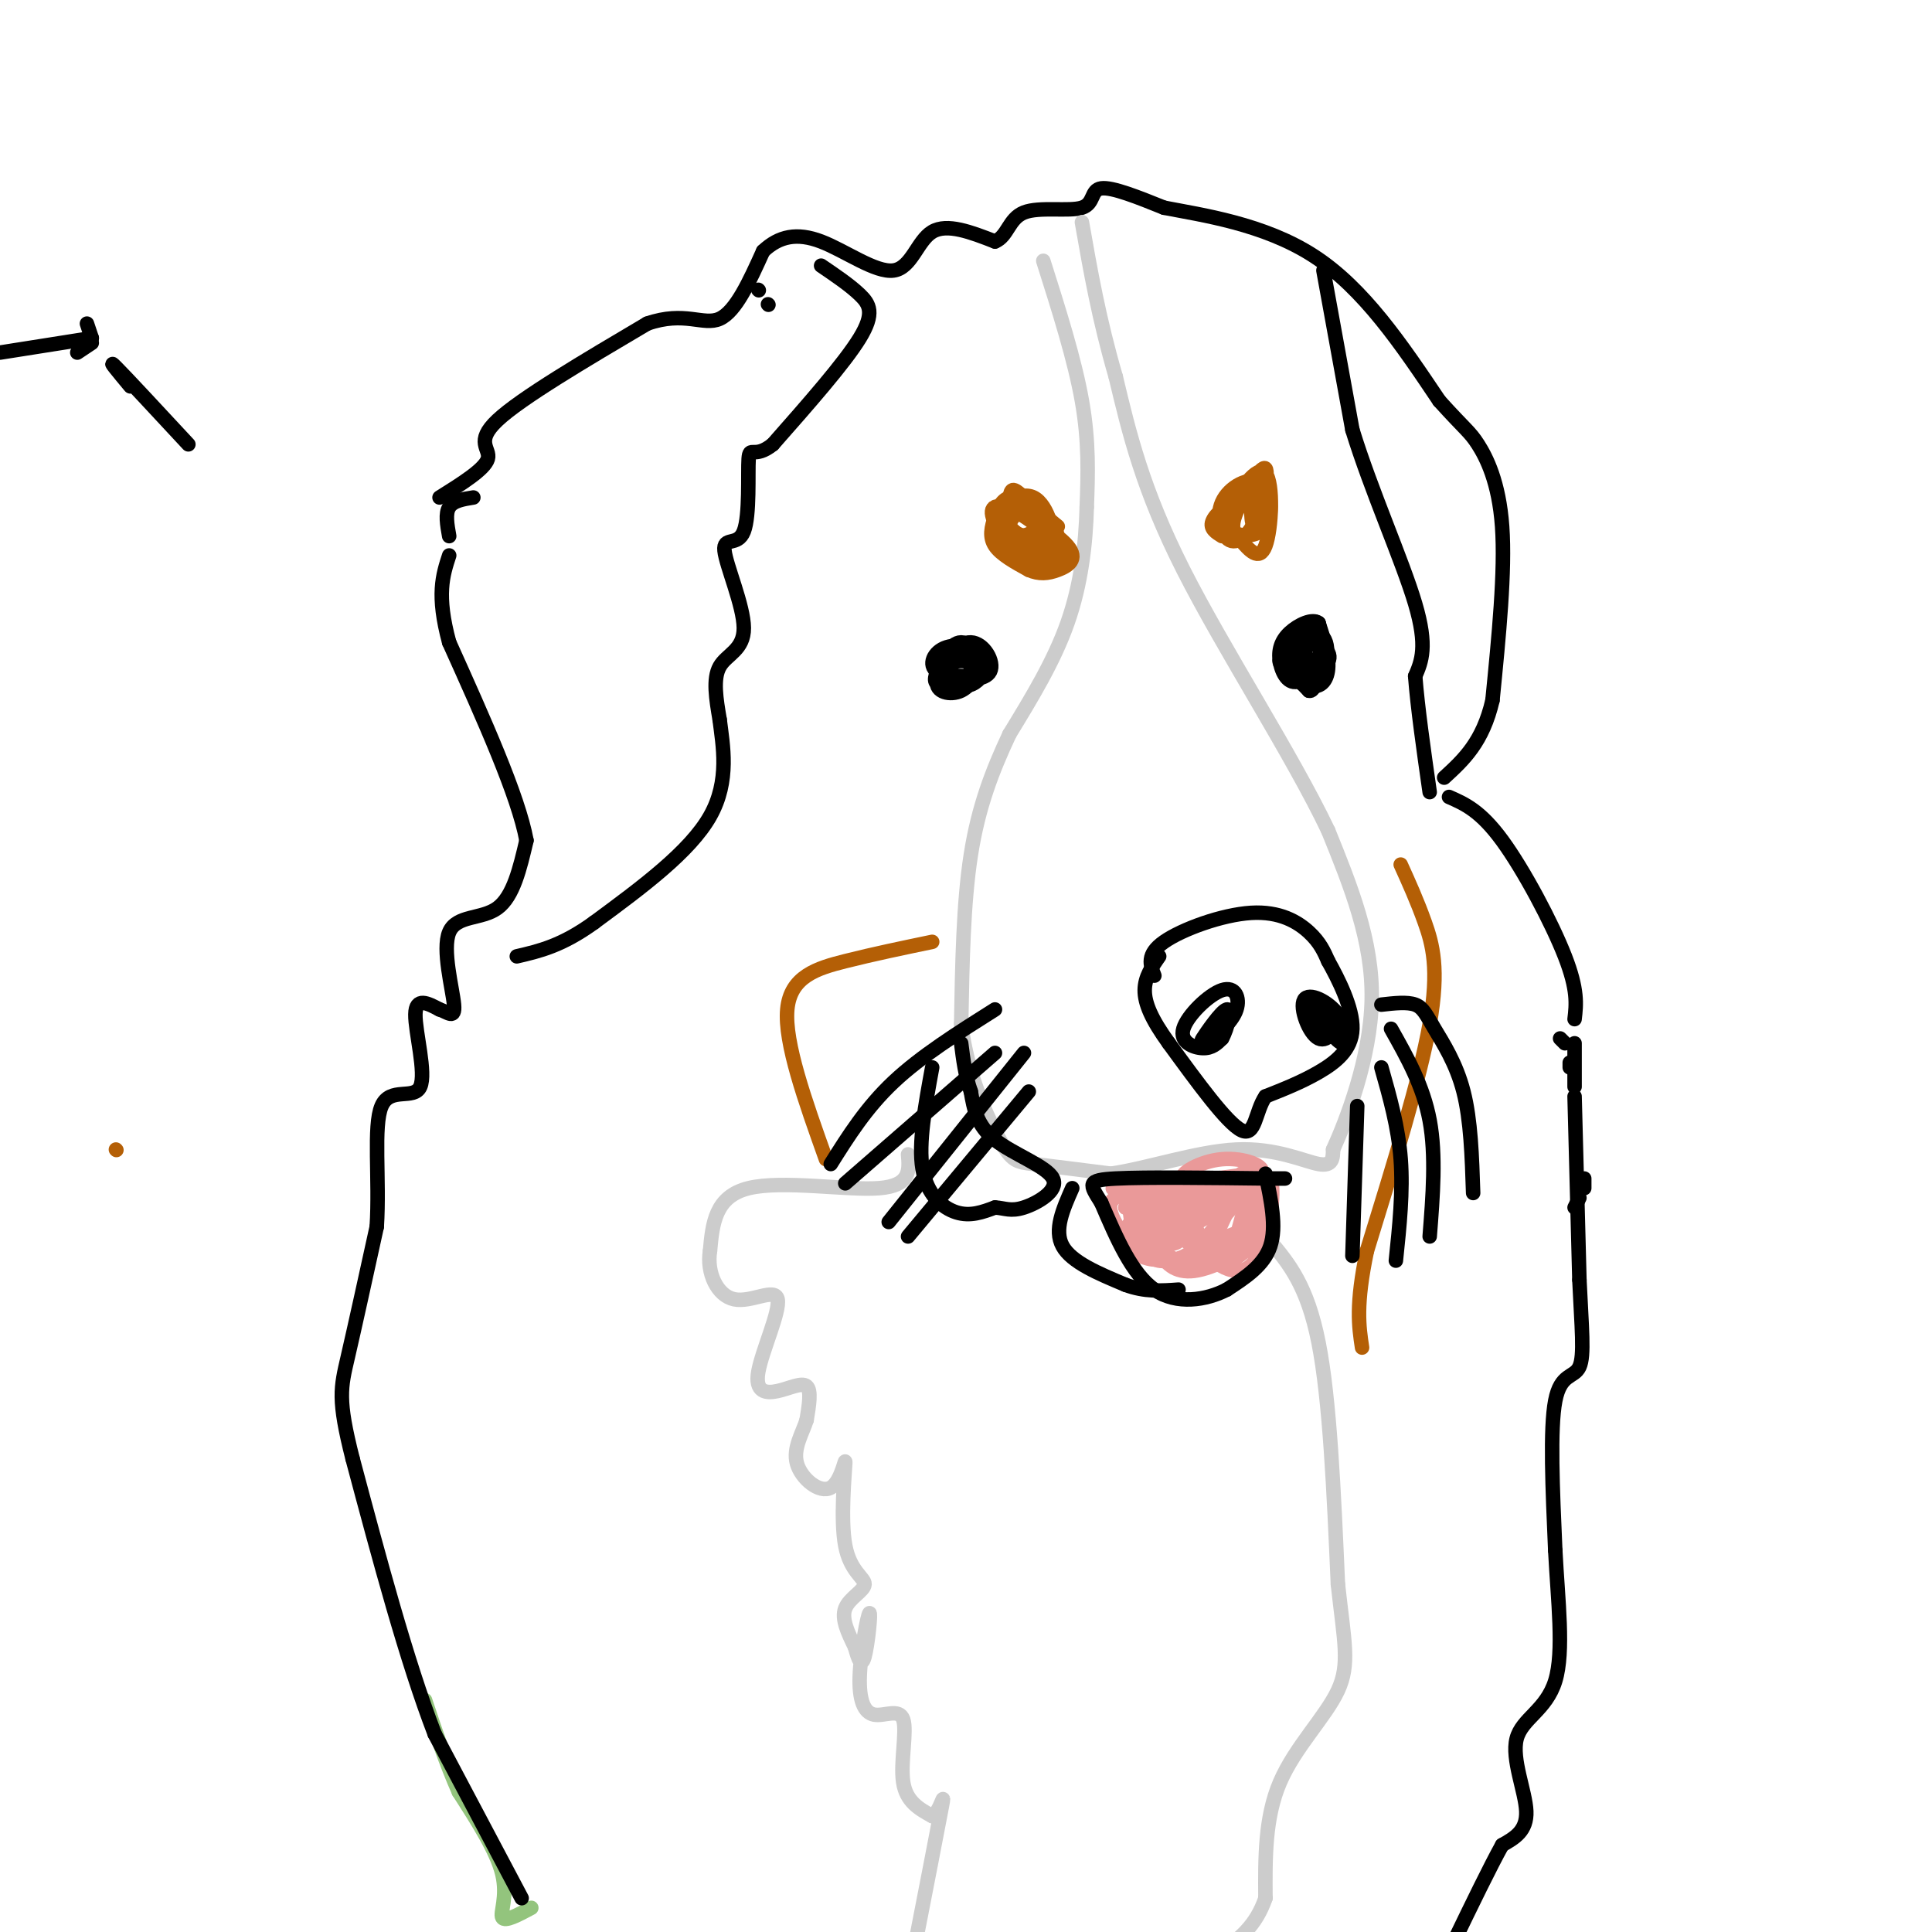 <svg viewBox='0 0 400 400' version='1.1' xmlns='http://www.w3.org/2000/svg' xmlns:xlink='http://www.w3.org/1999/xlink'><g fill='none' stroke='#93c47d' stroke-width='3' stroke-linecap='round' stroke-linejoin='round'><path d='M110,395c-2.733,1.467 -5.467,2.933 -6,2c-0.533,-0.933 1.133,-4.267 0,-9c-1.133,-4.733 -5.067,-10.867 -9,-17'/><path d='M95,371c-2.667,-6.000 -4.833,-12.500 -7,-19'/></g>
<g fill='none' stroke='#000000' stroke-width='3' stroke-linecap='round' stroke-linejoin='round'><path d='M108,393c0.000,0.000 -18.000,-34.000 -18,-34'/><path d='M90,359c-5.833,-15.167 -11.417,-36.083 -17,-57'/><path d='M73,302c-3.133,-12.333 -2.467,-14.667 -1,-21c1.467,-6.333 3.733,-16.667 6,-27'/><path d='M78,254c0.638,-9.833 -0.767,-20.914 1,-25c1.767,-4.086 6.707,-1.177 8,-4c1.293,-2.823 -1.059,-11.378 -1,-15c0.059,-3.622 2.530,-2.311 5,-1'/><path d='M91,209c1.654,0.493 3.289,2.225 3,-1c-0.289,-3.225 -2.501,-11.407 -1,-15c1.501,-3.593 6.715,-2.598 10,-5c3.285,-2.402 4.643,-8.201 6,-14'/><path d='M109,174c-1.667,-9.167 -8.833,-25.083 -16,-41'/><path d='M93,133c-2.667,-9.833 -1.333,-13.917 0,-18'/><path d='M93,111c-0.417,-2.333 -0.833,-4.667 0,-6c0.833,-1.333 2.917,-1.667 5,-2'/><path d='M91,103c4.689,-2.933 9.378,-5.867 10,-8c0.622,-2.133 -2.822,-3.467 2,-8c4.822,-4.533 17.911,-12.267 31,-20'/><path d='M134,67c7.756,-2.711 11.644,0.511 15,-1c3.356,-1.511 6.178,-7.756 9,-14'/><path d='M158,52c3.287,-3.116 7.005,-3.907 12,-2c4.995,1.907 11.268,6.514 15,6c3.732,-0.514 4.923,-6.147 8,-8c3.077,-1.853 8.038,0.073 13,2'/><path d='M206,50c2.665,-1.065 2.828,-4.729 6,-6c3.172,-1.271 9.354,-0.150 12,-1c2.646,-0.850 1.756,-3.671 4,-4c2.244,-0.329 7.622,1.836 13,4'/><path d='M241,43c7.756,1.511 20.644,3.289 31,10c10.356,6.711 18.178,18.356 26,30'/><path d='M298,83c5.512,6.095 6.292,6.333 8,9c1.708,2.667 4.345,7.762 5,17c0.655,9.238 -0.673,22.619 -2,36'/><path d='M309,145c-2.000,8.667 -6.000,12.333 -10,16'/><path d='M300,165c3.244,1.422 6.489,2.844 11,9c4.511,6.156 10.289,17.044 13,24c2.711,6.956 2.356,9.978 2,13'/><path d='M323,215c0.000,0.000 1.000,1.000 1,1'/><path d='M325,221c0.000,0.000 0.000,-1.000 0,-1'/><path d='M328,244c0.000,0.000 0.000,2.000 0,2'/><path d='M327,248c0.000,0.000 -1.000,2.000 -1,2'/><path d='M326,216c0.000,0.000 0.000,9.000 0,9'/><path d='M326,227c0.000,0.000 1.000,38.000 1,38'/><path d='M327,265c0.452,9.905 1.083,15.667 0,18c-1.083,2.333 -3.881,1.238 -5,7c-1.119,5.762 -0.560,18.381 0,31'/><path d='M322,321c0.533,10.400 1.864,20.901 0,27c-1.864,6.099 -6.925,7.796 -8,12c-1.075,4.204 1.836,10.915 2,15c0.164,4.085 -2.418,5.542 -5,7'/><path d='M311,382c-2.500,4.500 -6.250,12.250 -10,20'/></g>
<g fill='none' stroke='#cccccc' stroke-width='3' stroke-linecap='round' stroke-linejoin='round'><path d='M216,54c3.250,10.250 6.500,20.500 8,29c1.500,8.500 1.250,15.250 1,22'/><path d='M225,105c-0.200,7.733 -1.200,16.067 -4,24c-2.800,7.933 -7.400,15.467 -12,23'/><path d='M209,152c-3.556,7.578 -6.444,15.022 -8,25c-1.556,9.978 -1.778,22.489 -2,35'/><path d='M199,212c1.274,10.571 5.458,19.500 8,24c2.542,4.500 3.440,4.571 7,5c3.560,0.429 9.780,1.214 16,2'/><path d='M230,243c7.381,-1.036 17.833,-4.625 26,-5c8.167,-0.375 14.048,2.464 17,3c2.952,0.536 2.976,-1.232 3,-3'/><path d='M276,238c2.644,-5.800 7.756,-18.800 8,-31c0.244,-12.200 -4.378,-23.600 -9,-35'/><path d='M275,172c-7.444,-15.667 -21.556,-37.333 -30,-54c-8.444,-16.667 -11.222,-28.333 -14,-40'/><path d='M231,78c-3.500,-12.000 -5.250,-22.000 -7,-32'/><path d='M188,239c0.289,3.244 0.578,6.489 -6,7c-6.578,0.511 -20.022,-1.711 -27,0c-6.978,1.711 -7.489,7.356 -8,13'/><path d='M147,259c-0.727,4.500 1.456,9.249 5,10c3.544,0.751 8.450,-2.498 9,0c0.550,2.498 -3.255,10.742 -4,15c-0.745,4.258 1.569,4.531 4,4c2.431,-0.531 4.980,-1.866 6,-1c1.020,0.866 0.510,3.933 0,7'/><path d='M167,294c-0.823,2.671 -2.881,5.848 -2,9c0.881,3.152 4.699,6.279 7,5c2.301,-1.279 3.083,-6.964 3,-5c-0.083,1.964 -1.033,11.578 0,17c1.033,5.422 4.047,6.652 4,8c-0.047,1.348 -3.156,2.814 -4,5c-0.844,2.186 0.578,5.093 2,8'/><path d='M177,341c0.663,2.411 1.322,4.438 2,2c0.678,-2.438 1.375,-9.342 1,-9c-0.375,0.342 -1.821,7.932 -2,13c-0.179,5.068 0.911,7.616 3,8c2.089,0.384 5.178,-1.397 6,1c0.822,2.397 -0.622,8.970 0,13c0.622,4.030 3.311,5.515 6,7'/><path d='M193,376c1.644,-0.733 2.756,-6.067 2,-2c-0.756,4.067 -3.378,17.533 -6,31'/><path d='M263,257c3.833,4.583 7.667,9.167 10,21c2.333,11.833 3.167,30.917 4,50'/><path d='M277,328c1.298,11.869 2.542,16.542 0,22c-2.542,5.458 -8.869,11.702 -12,19c-3.131,7.298 -3.065,15.649 -3,24'/><path d='M262,393c-2.000,5.833 -5.500,8.417 -9,11'/></g>
<g fill='none' stroke='#ea9999' stroke-width='3' stroke-linecap='round' stroke-linejoin='round'><path d='M237,252c0.696,4.292 1.393,8.583 2,8c0.607,-0.583 1.125,-6.042 1,-9c-0.125,-2.958 -0.893,-3.417 -2,-3c-1.107,0.417 -2.554,1.708 -4,3'/><path d='M234,251c-0.009,2.346 1.969,6.712 4,8c2.031,1.288 4.115,-0.500 4,-3c-0.115,-2.500 -2.430,-5.710 -4,-7c-1.570,-1.290 -2.396,-0.661 -3,1c-0.604,1.661 -0.987,4.352 1,6c1.987,1.648 6.343,2.251 8,1c1.657,-1.251 0.616,-4.358 -1,-6c-1.616,-1.642 -3.808,-1.821 -6,-2'/><path d='M237,249c-1.112,1.513 -0.892,6.295 0,9c0.892,2.705 2.456,3.332 5,3c2.544,-0.332 6.069,-1.623 6,-5c-0.069,-3.377 -3.731,-8.841 -6,-9c-2.269,-0.159 -3.144,4.988 -3,8c0.144,3.012 1.308,3.888 3,5c1.692,1.112 3.912,2.461 6,1c2.088,-1.461 4.044,-5.730 6,-10'/><path d='M254,251c0.153,-2.654 -2.464,-4.289 -5,-3c-2.536,1.289 -4.990,5.501 -4,8c0.990,2.499 5.426,3.285 9,1c3.574,-2.285 6.287,-7.643 9,-13'/><path d='M263,244c1.202,2.310 -0.292,14.583 -4,18c-3.708,3.417 -9.631,-2.024 -10,-4c-0.369,-1.976 4.815,-0.488 10,1'/><path d='M259,259c2.057,-2.141 2.200,-7.994 2,-11c-0.200,-3.006 -0.744,-3.166 -3,-1c-2.256,2.166 -6.226,6.658 -8,9c-1.774,2.342 -1.352,2.535 0,3c1.352,0.465 3.636,1.202 6,0c2.364,-1.202 4.809,-4.343 6,-7c1.191,-2.657 1.128,-4.831 0,-6c-1.128,-1.169 -3.322,-1.334 -6,0c-2.678,1.334 -5.839,4.167 -9,7'/><path d='M247,253c-0.473,2.181 2.846,4.134 7,3c4.154,-1.134 9.143,-5.353 8,-8c-1.143,-2.647 -8.420,-3.720 -14,-2c-5.580,1.720 -9.464,6.232 -9,8c0.464,1.768 5.275,0.791 9,-1c3.725,-1.791 6.362,-4.395 9,-7'/><path d='M257,246c-0.667,-1.726 -6.833,-2.542 -11,-2c-4.167,0.542 -6.333,2.440 -5,3c1.333,0.560 6.167,-0.220 11,-1'/><path d='M252,246c3.488,-0.905 6.708,-2.667 7,0c0.292,2.667 -2.345,9.762 -3,11c-0.655,1.238 0.673,-3.381 2,-8'/><path d='M258,249c-0.393,-1.988 -2.375,-2.958 -4,0c-1.625,2.958 -2.893,9.845 -2,12c0.893,2.155 3.946,-0.423 7,-3'/><path d='M259,258c-0.955,0.767 -6.844,4.185 -11,5c-4.156,0.815 -6.581,-0.973 -8,-4c-1.419,-3.027 -1.834,-7.293 -3,-8c-1.166,-0.707 -3.083,2.147 -5,5'/><path d='M232,256c-0.225,1.583 1.714,3.042 4,4c2.286,0.958 4.920,1.416 5,-1c0.080,-2.416 -2.395,-7.707 -5,-10c-2.605,-2.293 -5.341,-1.588 -6,0c-0.659,1.588 0.760,4.058 2,6c1.240,1.942 2.301,3.356 4,4c1.699,0.644 4.034,0.520 5,-1c0.966,-1.520 0.562,-4.434 -1,-6c-1.562,-1.566 -4.281,-1.783 -7,-2'/><path d='M233,250c4.071,-1.214 17.750,-3.250 17,-4c-0.750,-0.750 -15.929,-0.214 -19,0c-3.071,0.214 5.964,0.107 15,0'/><path d='M246,246c6.030,-0.431 13.606,-1.507 15,-3c1.394,-1.493 -3.394,-3.402 -8,-3c-4.606,0.402 -9.030,3.115 -8,4c1.030,0.885 7.515,-0.057 14,-1'/><path d='M259,243c2.000,-0.167 0.000,-0.083 -2,0'/></g>
<g fill='none' stroke='#000000' stroke-width='3' stroke-linecap='round' stroke-linejoin='round'><path d='M193,221c-1.444,7.844 -2.889,15.689 -2,21c0.889,5.311 4.111,8.089 7,9c2.889,0.911 5.444,-0.044 8,-1'/><path d='M206,250c2.057,0.113 3.201,0.896 6,0c2.799,-0.896 7.254,-3.472 6,-6c-1.254,-2.528 -8.215,-5.008 -12,-8c-3.785,-2.992 -4.392,-6.496 -5,-10'/><path d='M201,226c-1.167,-3.333 -1.583,-6.667 -2,-10'/><path d='M239,202c-0.857,-2.196 -1.714,-4.393 2,-7c3.714,-2.607 12.000,-5.625 18,-6c6.000,-0.375 9.714,1.893 12,4c2.286,2.107 3.143,4.054 4,6'/><path d='M275,199c2.036,3.619 5.125,9.667 5,14c-0.125,4.333 -3.464,6.952 -7,9c-3.536,2.048 -7.268,3.524 -11,5'/><path d='M262,227c-2.156,3.133 -2.044,8.467 -5,7c-2.956,-1.467 -8.978,-9.733 -15,-18'/><path d='M242,216c-3.578,-4.933 -5.022,-8.267 -5,-11c0.022,-2.733 1.511,-4.867 3,-7'/><path d='M250,216c2.608,-2.298 5.215,-4.596 6,-7c0.785,-2.404 -0.254,-4.912 -3,-4c-2.746,0.912 -7.201,5.246 -8,8c-0.799,2.754 2.057,3.930 4,4c1.943,0.070 2.971,-0.965 4,-2'/><path d='M253,215c1.179,-2.071 2.125,-6.250 1,-6c-1.125,0.250 -4.321,4.929 -5,6c-0.679,1.071 1.161,-1.464 3,-4'/><path d='M273,211c0.000,0.000 -2.000,-1.000 -2,-1'/><path d='M272,209c2.423,3.474 4.845,6.948 6,7c1.155,0.052 1.041,-3.318 -1,-6c-2.041,-2.682 -6.011,-4.678 -7,-3c-0.989,1.678 1.003,7.029 3,8c1.997,0.971 3.999,-2.437 4,-4c0.001,-1.563 -2.000,-1.282 -4,-1'/><path d='M273,210c-0.711,0.644 -0.489,2.756 0,3c0.489,0.244 1.244,-1.378 2,-3'/><path d='M262,243c1.167,5.500 2.333,11.000 1,15c-1.333,4.000 -5.167,6.500 -9,9'/><path d='M254,267c-4.244,2.200 -10.356,3.200 -15,0c-4.644,-3.200 -7.822,-10.600 -11,-18'/><path d='M228,249c-2.467,-3.911 -3.133,-4.689 3,-5c6.133,-0.311 19.067,-0.156 32,0'/><path d='M263,244c5.333,0.000 2.667,0.000 0,0'/><path d='M222,246c-1.917,4.333 -3.833,8.667 -2,12c1.833,3.333 7.417,5.667 13,8'/><path d='M233,266c4.000,1.500 7.500,1.250 11,1'/><path d='M204,138c-2.306,-0.733 -4.613,-1.466 -6,-1c-1.387,0.466 -1.855,2.131 0,3c1.855,0.869 6.033,0.943 7,-1c0.967,-1.943 -1.277,-5.902 -4,-6c-2.723,-0.098 -5.925,3.666 -6,6c-0.075,2.334 2.979,3.238 5,3c2.021,-0.238 3.011,-1.619 4,-3'/><path d='M204,139c-0.214,-2.143 -2.747,-5.999 -5,-6c-2.253,-0.001 -4.224,3.855 -5,6c-0.776,2.145 -0.358,2.580 1,3c1.358,0.420 3.654,0.825 5,-1c1.346,-1.825 1.742,-5.881 0,-6c-1.742,-0.119 -5.623,3.699 -6,6c-0.377,2.301 2.749,3.086 5,2c2.251,-1.086 3.625,-4.043 5,-7'/><path d='M204,136c-0.777,-1.826 -5.219,-2.892 -8,-2c-2.781,0.892 -3.903,3.740 -2,5c1.903,1.260 6.829,0.931 8,1c1.171,0.069 -1.415,0.534 -4,1'/><path d='M270,134c0.895,3.963 1.789,7.927 3,7c1.211,-0.927 2.737,-6.743 1,-9c-1.737,-2.257 -6.737,-0.954 -7,1c-0.263,1.954 4.211,4.558 6,4c1.789,-0.558 0.895,-4.279 0,-8'/><path d='M273,129c-1.201,-1.053 -4.203,0.315 -6,2c-1.797,1.685 -2.389,3.688 -2,6c0.389,2.312 1.759,4.933 4,4c2.241,-0.933 5.352,-5.421 4,-7c-1.352,-1.579 -7.166,-0.248 -8,2c-0.834,2.248 3.314,5.413 6,6c2.686,0.587 3.910,-1.404 4,-4c0.090,-2.596 -0.955,-5.798 -2,-9'/><path d='M273,129c-1.560,-1.048 -4.459,0.833 -6,3c-1.541,2.167 -1.722,4.622 0,6c1.722,1.378 5.349,1.679 6,1c0.651,-0.679 -1.675,-2.340 -4,-4'/><path d='M270,133c-1.711,3.700 -3.423,7.400 -2,8c1.423,0.600 5.979,-1.901 7,-4c1.021,-2.099 -1.494,-3.796 -4,-4c-2.506,-0.204 -5.002,1.085 -5,3c0.002,1.915 2.501,4.458 5,7'/><path d='M271,143c1.167,0.333 1.583,-2.333 2,-5'/><path d='M198,135c0.000,0.000 -2.000,3.000 -2,3'/></g>
<g fill='none' stroke='#b45f06' stroke-width='3' stroke-linecap='round' stroke-linejoin='round'><path d='M219,109c-3.393,-2.839 -6.786,-5.679 -9,-6c-2.214,-0.321 -3.250,1.875 -4,4c-0.750,2.125 -1.214,4.179 0,6c1.214,1.821 4.107,3.411 7,5'/><path d='M213,118c2.123,0.936 3.929,0.776 6,0c2.071,-0.776 4.406,-2.168 2,-5c-2.406,-2.832 -9.553,-7.103 -13,-8c-3.447,-0.897 -3.194,1.580 -1,5c2.194,3.420 6.330,7.783 9,8c2.670,0.217 3.873,-3.711 3,-7c-0.873,-3.289 -3.821,-5.940 -6,-6c-2.179,-0.060 -3.590,2.470 -5,5'/><path d='M208,110c-0.257,1.773 1.600,3.707 4,5c2.400,1.293 5.344,1.946 6,-1c0.656,-2.946 -0.976,-9.492 -4,-11c-3.024,-1.508 -7.442,2.020 -6,5c1.442,2.980 8.742,5.411 10,4c1.258,-1.411 -3.528,-6.662 -6,-9c-2.472,-2.338 -2.632,-1.761 -3,0c-0.368,1.761 -0.945,4.705 0,7c0.945,2.295 3.413,3.941 5,4c1.587,0.059 2.294,-1.471 3,-3'/><path d='M217,111c-1.643,-2.119 -7.250,-5.917 -9,-6c-1.750,-0.083 0.357,3.548 2,5c1.643,1.452 2.821,0.726 4,0'/><path d='M259,102c0.016,4.018 0.032,8.036 1,6c0.968,-2.036 2.890,-10.125 2,-11c-0.890,-0.875 -4.590,5.463 -6,9c-1.410,3.537 -0.530,4.274 1,6c1.530,1.726 3.709,4.442 5,1c1.291,-3.442 1.694,-13.042 0,-15c-1.694,-1.958 -5.484,3.726 -7,7c-1.516,3.274 -0.758,4.137 0,5'/><path d='M255,110c1.514,1.119 5.299,1.416 7,-1c1.701,-2.416 1.318,-7.544 -1,-9c-2.318,-1.456 -6.571,0.761 -8,4c-1.429,3.239 -0.035,7.501 2,8c2.035,0.499 4.710,-2.763 5,-5c0.290,-2.237 -1.807,-3.448 -4,-3c-2.193,0.448 -4.484,2.557 -5,4c-0.516,1.443 0.742,2.222 2,3'/><path d='M193,195c-6.089,1.267 -12.178,2.533 -18,4c-5.822,1.467 -11.378,3.133 -12,10c-0.622,6.867 3.689,18.933 8,31'/><path d='M290,179c1.711,3.778 3.422,7.556 5,12c1.578,4.444 3.022,9.556 1,21c-2.022,11.444 -7.511,29.222 -13,47'/><path d='M283,259c-2.333,11.167 -1.667,15.583 -1,20'/><path d='M24,238c0.000,0.000 0.100,0.100 0.1,0.1'/></g>
<g fill='none' stroke='#000000' stroke-width='3' stroke-linecap='round' stroke-linejoin='round'><path d='M206,209c-7.667,4.833 -15.333,9.667 -21,15c-5.667,5.333 -9.333,11.167 -13,17'/><path d='M206,218c0.000,0.000 -31.000,27.000 -31,27'/><path d='M212,218c0.000,0.000 -28.000,35.000 -28,35'/><path d='M213,226c0.000,0.000 -25.000,30.000 -25,30'/><path d='M286,208c2.673,-0.304 5.345,-0.607 7,0c1.655,0.607 2.292,2.125 4,5c1.708,2.875 4.488,7.107 6,13c1.512,5.893 1.756,13.446 2,21'/><path d='M288,213c3.333,5.917 6.667,11.833 8,19c1.333,7.167 0.667,15.583 0,24'/><path d='M286,221c1.750,6.167 3.500,12.333 4,19c0.500,6.667 -0.250,13.833 -1,21'/><path d='M281,229c0.000,0.000 -1.000,31.000 -1,31'/><path d='M159,63c0.000,0.000 0.100,0.100 0.1,0.1'/><path d='M157,60c0.000,0.000 0.100,0.100 0.1,0.1'/><path d='M170,55c2.978,2.022 5.956,4.044 8,6c2.044,1.956 3.156,3.844 0,9c-3.156,5.156 -10.578,13.578 -18,22'/><path d='M160,92c-3.945,3.175 -4.806,0.111 -5,3c-0.194,2.889 0.280,11.730 -1,15c-1.280,3.270 -4.312,0.969 -4,4c0.312,3.031 3.969,11.393 4,16c0.031,4.607 -3.562,5.459 -5,8c-1.438,2.541 -0.719,6.770 0,11'/><path d='M149,149c0.622,5.178 2.178,12.622 -2,20c-4.178,7.378 -14.089,14.689 -24,22'/><path d='M123,191c-6.667,4.833 -11.333,5.917 -16,7'/><path d='M274,56c0.000,0.000 6.000,33.000 6,33'/><path d='M280,89c3.822,12.467 10.378,27.133 13,36c2.622,8.867 1.311,11.933 0,15'/><path d='M293,140c0.500,6.500 1.750,15.250 3,24'/><path d='M18,67c0.000,0.000 1.000,3.000 1,3'/><path d='M19,71c0.000,0.000 -3.000,2.000 -3,2'/><path d='M19,70c-9.500,1.500 -19.000,3.000 -19,3c0.000,0.000 9.500,-1.500 19,-3'/><path d='M39,92c-6.500,-7.000 -13.000,-14.000 -15,-16c-2.000,-2.000 0.500,1.000 3,4'/></g>
</svg>